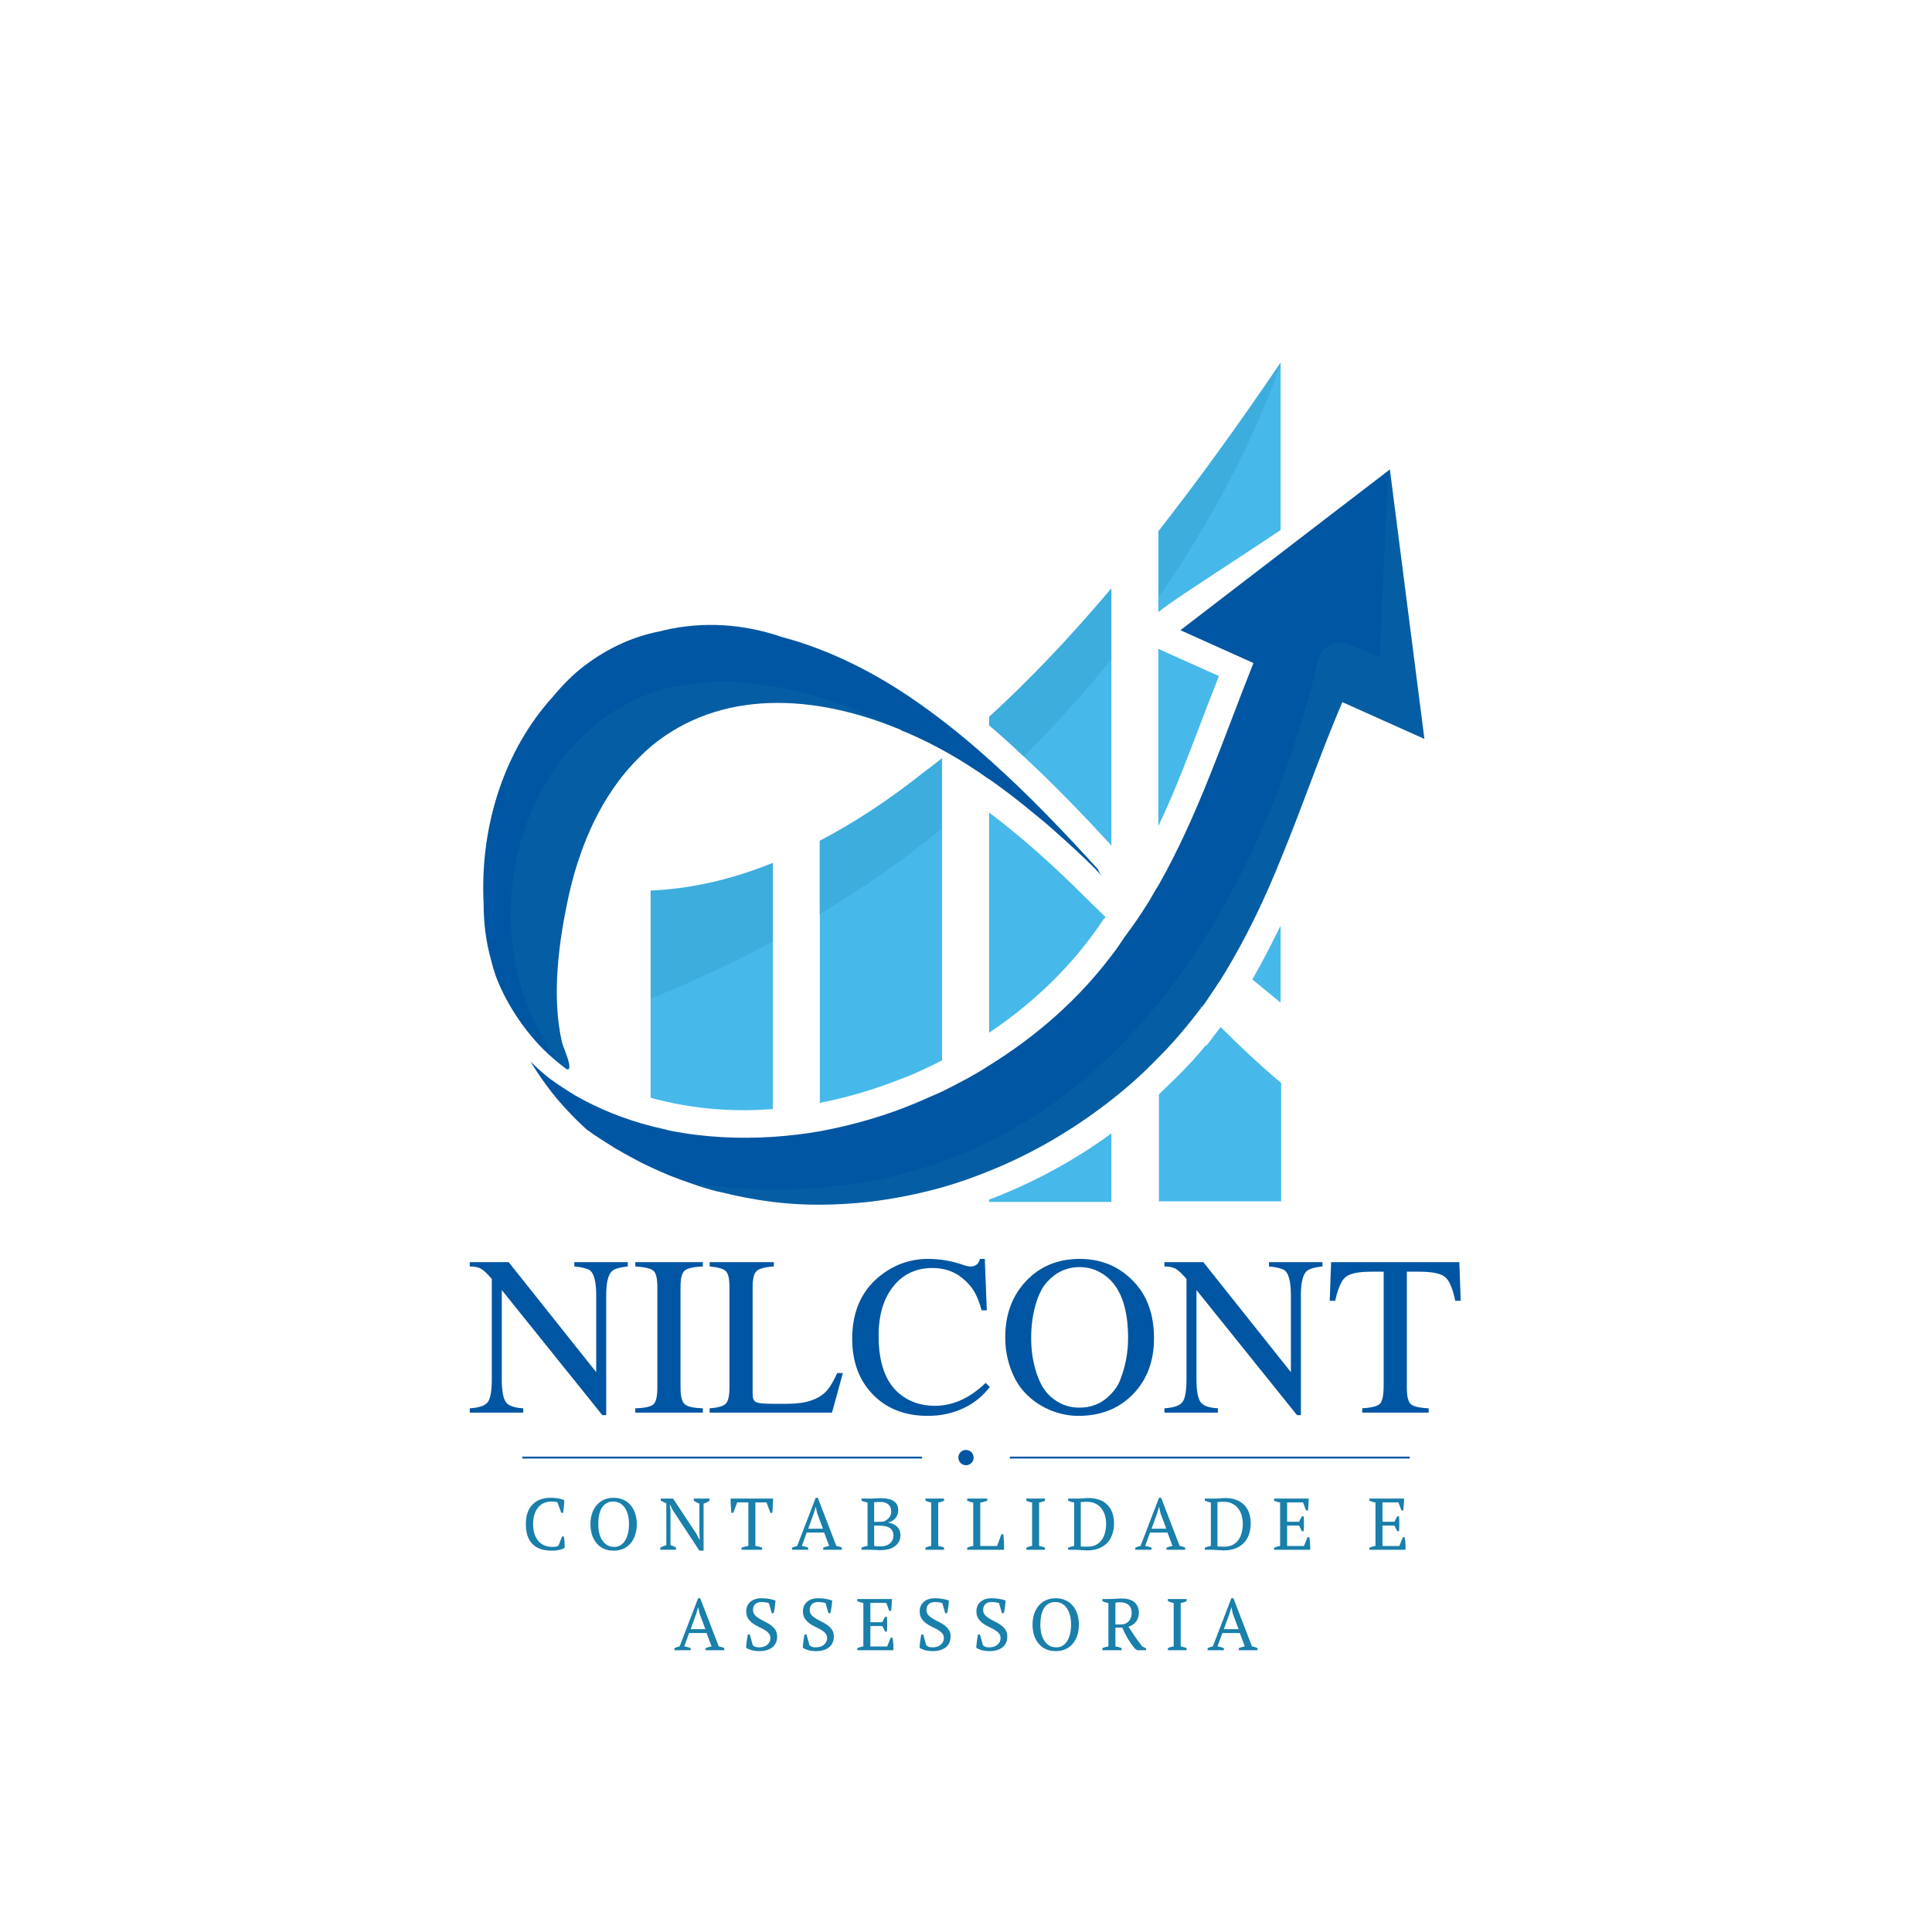 <svg version="1.0" preserveAspectRatio="xMidYMid meet" height="500" viewBox="0 0 375 375" zoomAndPan="magnify" width="500" xmlns:xlink="http://www.w3.org/1999/xlink" xmlns="http://www.w3.org/2000/svg"><defs><filter id="f8a91b8e84" height="100%" width="100%" y="0%" x="0%"><feColorMatrix color-interpolation-filters="sRGB" values="0 0 0 0 1 0 0 0 0 1 0 0 0 0 1 0 0 0 1 0"></feColorMatrix></filter><g></g><clipPath id="ee95d62770"><path clip-rule="nonzero" d="M 102 91 L 276.773 91 L 276.773 233.855 L 102 233.855 Z M 102 91"></path></clipPath><clipPath id="d6f373e4cc"><path clip-rule="nonzero" d="M 93.023 121 L 214 121 L 214 208 L 93.023 208 Z M 93.023 121"></path></clipPath><clipPath id="2ce3cb4e8a"><path clip-rule="nonzero" d="M 224 70.355 L 249 70.355 L 249 119 L 224 119 Z M 224 70.355"></path></clipPath><clipPath id="c34de8d351"><path clip-rule="nonzero" d="M 224 199 L 249 199 L 249 233.855 L 224 233.855 Z M 224 199"></path></clipPath><clipPath id="0694ae25f7"><path clip-rule="nonzero" d="M 191 219 L 216 219 L 216 233.855 L 191 233.855 Z M 191 219"></path></clipPath><clipPath id="be4127954a"><path clip-rule="nonzero" d="M 133 90 L 276.773 90 L 276.773 233.855 L 133 233.855 Z M 133 90"></path></clipPath><mask id="fa76d04a11"><g filter="url(#f8a91b8e84)"><rect fill-opacity="0.2" height="450" y="-37.5" fill="#000000" width="450" x="-37.5"></rect></g></mask><clipPath id="f95a19b4ca"><path clip-rule="nonzero" d="M 1 0.48 L 143.773 0.48 L 143.773 143.855 L 1 143.855 Z M 1 0.48"></path></clipPath><clipPath id="b744b41965"><rect height="144" y="0" width="144" x="0"></rect></clipPath><mask id="deb51f84fc"><g filter="url(#f8a91b8e84)"><rect fill-opacity="0.2" height="450" y="-37.5" fill="#000000" width="450" x="-37.5"></rect></g></mask><clipPath id="390ac7f5bc"><rect height="78" y="0" width="78" x="0"></rect></clipPath><mask id="a91878bf4b"><g filter="url(#f8a91b8e84)"><rect fill-opacity="0.2" height="450" y="-37.5" fill="#000000" width="450" x="-37.5"></rect></g></mask><clipPath id="acceaaf948"><path clip-rule="nonzero" d="M 1 0.281 L 25.238 0.281 L 25.238 26.922 L 1 26.922 Z M 1 0.281"></path></clipPath><clipPath id="bd370377cb"><rect height="27" y="0" width="26" x="0"></rect></clipPath><mask id="3a22edf8c9"><g filter="url(#f8a91b8e84)"><rect fill-opacity="0.2" height="450" y="-37.5" fill="#000000" width="450" x="-37.5"></rect></g></mask><clipPath id="28fd2e0b0f"><rect height="33" y="0" width="26" x="0"></rect></clipPath><mask id="f96171f7e2"><g filter="url(#f8a91b8e84)"><rect fill-opacity="0.2" height="450" y="-37.5" fill="#000000" width="450" x="-37.5"></rect></g></mask><clipPath id="49b6ce23a7"><path clip-rule="nonzero" d="M 0.762 1 L 25 1 L 25 34 L 0.762 34 Z M 0.762 1"></path></clipPath><clipPath id="064529737c"><rect height="35" y="0" width="25" x="0"></rect></clipPath><clipPath id="8e42b5f1a2"><path clip-rule="nonzero" d="M 224 70.355 L 250 70.355 L 250 116 L 224 116 Z M 224 70.355"></path></clipPath><mask id="2966a0d922"><g filter="url(#f8a91b8e84)"><rect fill-opacity="0.2" height="450" y="-37.5" fill="#000000" width="450" x="-37.5"></rect></g></mask><clipPath id="5a3ca16db7"><path clip-rule="nonzero" d="M 0.641 0.355 L 25 0.355 L 25 45.922 L 0.641 45.922 Z M 0.641 0.355"></path></clipPath><clipPath id="740d78cf9b"><rect height="46" y="0" width="26" x="0"></rect></clipPath><clipPath id="1bffe0ab89"><path clip-rule="nonzero" d="M 101.367 282 L 179 282 L 179 284 L 101.367 284 Z M 101.367 282"></path></clipPath><clipPath id="f5a41156d0"><path clip-rule="nonzero" d="M 196 282 L 273.867 282 L 273.867 284 L 196 284 Z M 196 282"></path></clipPath><clipPath id="c715dfa98d"><path clip-rule="nonzero" d="M 186 281.41 L 189 281.41 L 189 284.41 L 186 284.41 Z M 186 281.41"></path></clipPath></defs><g clip-path="url(#ee95d62770)"><path fill-rule="nonzero" fill-opacity="1" d="M 276.473 143.418 L 260.543 136.277 C 256.258 146.277 252.742 156.715 248.566 166.82 C 245.82 173.633 242.742 180.227 239.117 186.488 C 238.457 187.586 237.797 188.797 237.141 189.785 C 236.918 190.223 236.59 190.664 236.262 191.102 L 236.152 191.32 C 235.16 192.75 234.281 194.18 233.293 195.496 C 233.074 195.277 232.855 195.168 232.637 194.949 C 232.855 195.168 233.074 195.277 233.184 195.496 C 233.184 195.496 233.074 195.605 233.074 195.719 C 230.547 199.012 227.91 202.199 224.945 205.164 C 224.836 205.277 224.723 205.387 224.613 205.496 C 221.867 208.352 218.902 210.988 215.824 213.406 C 208.574 219.117 200.555 223.844 192.094 227.25 C 189.125 228.457 186.051 229.555 182.973 230.434 C 178.25 231.754 173.305 232.742 168.473 233.293 C 162.43 233.953 156.168 234.062 150.012 233.293 C 146.496 232.852 143.09 232.191 139.574 231.312 C 139.574 231.312 139.574 231.312 139.465 231.312 C 137.707 230.875 135.84 230.324 134.082 229.668 C 131.445 228.789 128.918 227.797 126.391 226.59 C 123.973 225.492 121.668 224.172 119.359 222.855 C 117.492 221.645 115.625 220.547 113.867 219.23 C 111.449 217.031 109.141 214.613 107.055 211.977 C 105.625 210.109 104.199 208.133 102.988 206.043 C 104.199 207.254 105.516 208.461 106.836 209.449 C 108.375 210.551 110.02 211.648 111.668 212.637 C 116.285 215.273 121.227 217.25 126.391 218.57 C 127.602 218.898 128.809 219.117 130.016 219.449 C 136.609 220.766 143.422 221.098 150.125 220.656 C 153.199 220.438 156.168 220.109 159.242 219.559 C 165.727 218.352 172.207 216.48 178.359 213.844 C 179.898 213.188 181.324 212.527 182.863 211.867 C 185.941 210.328 189.125 208.68 191.984 206.812 C 201.211 201.102 209.344 193.957 215.715 185.5 C 216.703 184.289 217.473 183.082 218.352 181.762 C 218.461 181.652 218.57 181.543 218.68 181.324 C 220 179.566 221.207 177.809 222.309 176.051 C 223.078 174.953 223.625 173.852 224.285 172.754 C 224.504 172.426 224.613 172.203 224.836 171.875 C 232.523 158.363 237.469 143.309 243.293 128.695 L 229.117 122.324 C 229.23 122.215 269.77 91.121 269.77 91.121 Z M 276.473 143.418" fill="#0056a2"></path></g><g clip-path="url(#d6f373e4cc)"><path fill-rule="nonzero" fill-opacity="1" d="M 213.957 170.008 C 213.52 169.68 213.078 169.238 212.75 168.801 C 210.113 166.16 207.363 163.637 204.617 161.219 L 204.508 161.109 C 203.41 160.121 202.203 159.129 200.992 158.141 C 200.773 158.031 200.664 157.812 200.441 157.703 C 197.695 155.395 194.949 153.309 191.984 151.219 C 191.875 151.219 191.875 151.109 191.766 151.109 C 186.82 147.594 181.438 144.52 176.051 142.211 C 175.723 142.102 175.285 141.883 174.953 141.77 C 174.953 141.77 174.844 141.77 174.844 141.66 C 158.035 134.629 139.797 133.75 126.391 144.848 C 124.742 146.277 123.207 147.812 121.777 149.461 C 115.953 156.273 112.438 164.844 110.461 173.523 C 108.484 182.422 106.945 193.52 109.141 202.527 C 109.141 202.637 109.691 203.957 110.133 205.277 C 110.57 206.594 110.789 207.914 109.91 207.473 L 109.473 207.145 C 108.043 206.043 106.617 204.836 105.297 203.516 C 101.23 199.344 97.938 194.18 96.066 189.016 C 96.066 189.016 96.066 189.016 96.066 188.906 C 95.738 188.027 95.52 187.148 95.297 186.27 C 94.309 182.754 93.871 179.125 93.871 175.391 C 93.102 159.898 98.156 145.398 107.164 135.398 C 108.812 133.422 110.461 131.664 112.438 130.016 C 117.164 126.168 122.438 123.645 128.039 122.543 L 128.148 122.543 C 128.371 122.434 128.59 122.434 128.918 122.324 C 136.609 120.566 144.191 121.117 151.441 123.531 C 151.551 123.531 151.66 123.645 151.77 123.645 C 160.891 126.059 169.898 130.566 178.031 136.277 C 183.086 139.793 187.809 143.641 192.422 147.812 C 199.676 154.297 206.484 161.438 213.188 168.801 C 213.188 169.238 213.629 169.68 213.957 170.008 Z M 213.957 170.008" fill="#0056a2"></path></g><path fill-rule="nonzero" fill-opacity="1" d="M 150.012 167.48 L 150.012 215.273 C 148.145 215.383 146.277 215.492 144.41 215.492 C 139.797 215.492 135.293 215.055 130.895 214.176 C 129.359 213.844 127.82 213.516 126.281 213.074 L 126.281 172.863 C 133.422 172.535 141.332 170.996 150.012 167.48 Z M 150.012 167.48" fill="#46b9ea"></path><path fill-rule="nonzero" fill-opacity="1" d="M 182.863 147.156 L 182.863 205.824 C 180.668 206.922 178.578 207.914 176.273 208.902 L 175.613 209.121 C 170.23 211.316 164.734 212.965 159.133 214.066 L 159.133 163.195 C 165.613 159.789 172.426 155.395 179.566 149.684 C 180.668 148.914 181.766 148.035 182.863 147.156 Z M 182.863 147.156" fill="#46b9ea"></path><path fill-rule="nonzero" fill-opacity="1" d="M 236.59 131.223 L 224.836 125.949 L 224.836 160.34 C 228.352 152.977 231.207 145.176 234.281 137.156 C 235.051 135.18 235.82 133.203 236.59 131.223 Z M 236.59 131.223" fill="#46b9ea"></path><g clip-path="url(#2ce3cb4e8a)"><path fill-rule="nonzero" fill-opacity="1" d="M 248.566 70.355 L 248.566 102.879 C 242.523 106.941 236.371 110.898 232.086 113.754 C 229.559 115.402 226.371 117.602 225.824 118.039 L 224.836 118.809 L 224.836 103.098 C 232.414 93.43 240.324 82.551 248.566 70.355 Z M 248.566 70.355" fill="#46b9ea"></path></g><path fill-rule="nonzero" fill-opacity="1" d="M 248.566 179.676 C 246.809 183.191 245.051 186.707 243.074 190.113 C 244.941 191.652 246.809 193.191 248.566 194.617 Z M 248.566 179.676" fill="#46b9ea"></path><g clip-path="url(#c34de8d351)"><path fill-rule="nonzero" fill-opacity="1" d="M 234.172 202.969 L 234.062 202.859 C 232.305 205.055 230.328 207.145 228.352 209.121 C 227.25 210.219 226.043 211.316 224.945 212.418 L 224.945 233.184 L 248.676 233.184 L 248.676 210.219 C 244.5 206.703 240.547 202.969 236.918 199.344 Z M 234.172 202.969" fill="#46b9ea"></path></g><path fill-rule="nonzero" fill-opacity="1" d="M 215.715 114.195 L 215.715 164.184 C 215.605 164.074 215.496 163.965 215.387 163.746 C 210.113 158.031 204.508 152.207 198.684 146.824 C 196.488 144.738 194.289 142.762 191.984 140.781 L 191.984 139.133 C 199.562 132.211 207.477 123.973 215.715 114.195 Z M 215.715 114.195" fill="#46b9ea"></path><path fill-rule="nonzero" fill-opacity="1" d="M 191.984 157.703 L 191.984 200.441 C 200.883 194.508 208.355 187.148 213.957 178.797 C 214.066 178.578 214.176 178.359 214.398 178.246 L 214.617 178.027 L 210.332 173.852 C 203.848 167.371 197.805 162.098 191.984 157.703 Z M 191.984 157.703" fill="#46b9ea"></path><g clip-path="url(#0694ae25f7)"><path fill-rule="nonzero" fill-opacity="1" d="M 191.984 233.293 L 215.715 233.293 L 215.715 219.996 C 208.355 225.383 200.332 229.668 191.984 232.852 Z M 191.984 233.293" fill="#46b9ea"></path></g><g clip-path="url(#be4127954a)"><g mask="url(#fa76d04a11)"><g transform="matrix(1, 0, 0, 1, 133, 90)"><g clip-path="url(#b744b41965)"><g clip-path="url(#f95a19b4ca)"><path fill-rule="nonzero" fill-opacity="1" d="M 143.473 53.418 L 127.543 46.277 C 123.258 56.277 119.742 66.715 115.566 76.82 C 112.82 83.633 109.742 90.227 106.117 96.488 C 105.457 97.586 104.797 98.797 104.141 99.785 C 103.918 100.223 103.59 100.664 103.262 101.102 L 103.152 101.32 C 102.16 102.75 101.281 104.18 100.293 105.496 C 100.074 105.277 99.855 105.168 99.637 104.949 C 99.855 105.168 100.074 105.277 100.184 105.496 C 100.184 105.496 100.074 105.605 100.074 105.719 C 97.547 109.012 94.91 112.199 91.945 115.164 C 91.836 115.277 91.723 115.387 91.613 115.496 C 88.867 118.352 85.902 120.988 82.824 123.406 C 75.574 129.117 67.555 133.844 59.094 137.25 C 56.125 138.457 53.051 139.555 49.973 140.434 C 45.25 141.754 40.305 142.742 35.473 143.293 C 29.43 143.953 23.168 144.062 17.012 143.293 C 13.496 142.852 10.09 142.191 6.574 141.312 C 6.574 141.312 6.574 141.312 6.465 141.312 C 4.707 140.875 2.84 140.324 1.082 139.668 C 91.395 152.41 117.762 60.449 122.816 38.148 C 123.367 35.621 126.004 34.191 128.531 35.07 L 134.793 37.379 L 136.332 3.648 L 136.77 0.902 Z M 143.473 53.418" fill="#197fab"></path></g></g></g></g></g><g mask="url(#deb51f84fc)"><g transform="matrix(1, 0, 0, 1, 98, 131)"><g clip-path="url(#390ac7f5bc)"><path fill-rule="nonzero" fill-opacity="1" d="M 76.734 10.66 C 59.926 3.629 41.688 2.75 28.281 13.848 C 26.633 15.277 25.094 16.812 23.668 18.461 C 17.844 25.273 14.328 33.844 12.352 42.523 C 10.375 51.422 8.836 62.52 11.031 71.527 C 11.031 71.637 11.582 72.957 12.02 74.277 C 12.461 75.594 12.68 76.914 11.801 76.473 L 11.363 76.145 C -4.129 57.574 -1.711 26.703 16.414 10.66 C 33.227 -4.391 57.289 1.102 76.734 10.66 Z M 76.734 10.66" fill="#197fab"></path></g></g></g><g mask="url(#a91878bf4b)"><g transform="matrix(1, 0, 0, 1, 125, 167)"><g clip-path="url(#bd370377cb)"><g clip-path="url(#acceaaf948)"><path fill-rule="nonzero" fill-opacity="1" d="M 1.281 5.863 C 8.422 5.645 16.332 3.996 25.012 0.48 L 25.012 15.754 C 17.652 19.707 9.742 23.441 1.281 26.848 Z M 1.281 5.863" fill="#197fab"></path></g></g></g></g><g mask="url(#3a22edf8c9)"><g transform="matrix(1, 0, 0, 1, 158, 146)"><g clip-path="url(#28fd2e0b0f)"><path fill-rule="nonzero" fill-opacity="1" d="M 21.566 3.684 C 22.668 2.805 23.766 2.035 24.754 1.156 L 24.754 14.887 C 17.613 20.711 9.703 26.316 1.023 31.48 L 1.023 17.195 C 7.613 13.789 14.426 9.395 21.566 3.684 Z M 21.566 3.684" fill="#197fab"></path></g></g></g><g mask="url(#f96171f7e2)"><g transform="matrix(1, 0, 0, 1, 191, 113)"><g clip-path="url(#064529737c)"><g clip-path="url(#49b6ce23a7)"><path fill-rule="nonzero" fill-opacity="1" d="M 24.715 1.195 L 24.715 15.039 C 19.66 21.191 14.059 27.562 7.684 33.824 C 5.488 31.738 3.289 29.762 0.984 27.781 L 0.984 26.133 C 8.562 19.211 16.477 10.973 24.715 1.195 Z M 24.715 1.195" fill="#197fab"></path></g></g></g></g><g clip-path="url(#8e42b5f1a2)"><g mask="url(#2966a0d922)"><g transform="matrix(1, 0, 0, 1, 224, 70)"><g clip-path="url(#740d78cf9b)"><g clip-path="url(#5a3ca16db7)"><path fill-rule="nonzero" fill-opacity="1" d="M 24.566 0.465 C 24.234 1.676 17.863 21.453 0.945 45.844 L 0.945 33.098 C 8.414 23.43 16.324 12.551 24.566 0.465 Z M 24.566 0.465" fill="#197fab"></path></g></g></g></g></g><g fill-opacity="1" fill="#0056a2"><g transform="translate(90.647, 274.194)"><g><path d="M 31.203 -28.375 C 29.797 -28.227 28.828 -27.969 28.297 -27.594 C 27.441 -27 27.016 -25.379 27.016 -22.734 L 27.016 0.484 L 26.266 0.484 L 6.75 -23.797 L 6.75 -6.484 C 6.75 -4.254 7.016 -2.773 7.547 -2.047 C 8.078 -1.328 9.195 -0.926 10.906 -0.844 L 10.906 0 L 0.531 0 L 0.531 -0.844 C 2.352 -0.957 3.52 -1.359 4.031 -2.047 C 4.551 -2.742 4.812 -4.223 4.812 -6.484 L 4.812 -25.953 C 3.926 -26.984 3.223 -27.645 2.703 -27.938 C 2.191 -28.227 1.469 -28.375 0.531 -28.375 L 0.531 -29.219 L 8.078 -29.219 L 25.078 -7.859 L 25.078 -22.734 C 25.078 -25.441 24.648 -27.086 23.797 -27.672 C 23.172 -28.023 22.18 -28.258 20.828 -28.375 L 20.828 -29.219 L 31.203 -29.219 Z M 31.203 -28.375"></path></g></g></g><g fill-opacity="1" fill="#0056a2"><g transform="translate(122.513, 274.194)"><g><path d="M 13.906 0 L 0.797 0 L 0.797 -0.844 C 2.648 -0.895 3.828 -1.156 4.328 -1.625 C 4.828 -2.102 5.078 -3.164 5.078 -4.812 L 5.078 -24.406 C 5.078 -26.031 4.832 -27.066 4.344 -27.516 C 3.863 -27.973 2.68 -28.258 0.797 -28.375 L 0.797 -29.219 L 13.906 -29.219 L 13.906 -28.375 C 12.051 -28.289 10.863 -28.016 10.344 -27.547 C 9.832 -27.078 9.578 -26.031 9.578 -24.406 L 9.578 -4.812 C 9.578 -3.195 9.844 -2.145 10.375 -1.656 C 10.906 -1.164 12.082 -0.895 13.906 -0.844 Z M 13.906 0"></path></g></g></g><g fill-opacity="1" fill="#0056a2"><g transform="translate(137.211, 274.194)"><g><path d="M 26.391 -7.688 L 24.281 0 L 0.531 0 L 0.531 -0.844 C 2.145 -0.957 3.188 -1.254 3.656 -1.734 C 4.133 -2.223 4.375 -3.25 4.375 -4.812 L 4.375 -24.406 C 4.375 -25.969 4.145 -26.984 3.688 -27.453 C 3.227 -27.922 2.176 -28.227 0.531 -28.375 L 0.531 -29.219 L 12.984 -29.219 L 12.984 -28.375 C 11.242 -28.258 10.125 -27.957 9.625 -27.469 C 9.125 -26.988 8.875 -25.969 8.875 -24.406 L 8.875 -3.531 C 8.875 -2.77 9.098 -2.273 9.547 -2.047 C 10.004 -1.828 11.047 -1.719 12.672 -1.719 L 15.625 -1.719 C 19.301 -1.719 21.891 -2.613 23.391 -4.406 C 23.953 -5.062 24.586 -6.156 25.297 -7.688 Z M 26.391 -7.688"></path></g></g></g><g fill-opacity="1" fill="#0056a2"><g transform="translate(164.178, 274.194)"><g><path d="M 27.938 -4.984 C 26.582 -3.191 24.859 -1.805 22.766 -0.828 C 20.68 0.141 18.391 0.625 15.891 0.625 C 11.504 0.625 7.961 -0.75 5.266 -3.5 C 2.578 -6.258 1.234 -9.875 1.234 -14.344 C 1.234 -19.488 2.957 -23.492 6.406 -26.359 C 9.227 -28.68 12.422 -29.844 15.984 -29.844 C 18.16 -29.844 20.32 -29.488 22.469 -28.781 C 23.176 -28.508 23.766 -28.375 24.234 -28.375 C 25.172 -28.375 25.773 -28.863 26.047 -29.844 L 26.969 -29.844 L 27.359 -19.859 L 26.359 -19.859 C 25.941 -21.305 25.523 -22.41 25.109 -23.172 C 24.703 -23.941 24.145 -24.676 23.438 -25.375 C 21.645 -27.176 19.453 -28.078 16.859 -28.078 C 13.648 -28.078 11.098 -26.883 9.203 -24.5 C 7.305 -22.113 6.359 -18.922 6.359 -14.922 C 6.359 -9.648 7.711 -5.895 10.422 -3.656 C 12.297 -2.102 14.586 -1.328 17.297 -1.328 C 20.773 -1.328 24.055 -2.812 27.141 -5.781 Z M 27.938 -4.984"></path></g></g></g><g fill-opacity="1" fill="#0056a2"><g transform="translate(193.617, 274.194)"><g><path d="M 30.375 -14.438 C 30.375 -9.988 29.008 -6.363 26.281 -3.562 C 23.562 -0.77 20.023 0.625 15.672 0.625 C 13.723 0.625 11.828 0.219 9.984 -0.594 C 8.148 -1.406 6.586 -2.504 5.297 -3.891 C 4.117 -5.148 3.191 -6.727 2.516 -8.625 C 1.836 -10.52 1.5 -12.516 1.5 -14.609 C 1.5 -19.055 2.852 -22.707 5.562 -25.562 C 8.27 -28.414 11.727 -29.844 15.938 -29.844 C 20.258 -29.844 23.832 -28.297 26.656 -25.203 C 29.133 -22.492 30.375 -18.906 30.375 -14.438 Z M 25.344 -14.484 C 25.344 -19.922 24.086 -23.773 21.578 -26.047 C 19.93 -27.516 18.051 -28.25 15.938 -28.25 C 13.469 -28.25 11.363 -27.289 9.625 -25.375 C 8.676 -24.344 7.922 -22.832 7.359 -20.844 C 6.805 -18.863 6.531 -16.754 6.531 -14.516 C 6.531 -12.078 6.867 -9.82 7.547 -7.75 C 8.223 -5.676 9.133 -4.141 10.281 -3.141 C 11.906 -1.691 13.758 -0.969 15.844 -0.969 C 18.195 -0.969 20.156 -1.75 21.719 -3.312 C 22.781 -4.344 23.5 -5.414 23.875 -6.531 C 24.852 -9.062 25.344 -11.711 25.344 -14.484 Z M 25.344 -14.484"></path></g></g></g><g fill-opacity="1" fill="#0056a2"><g transform="translate(225.484, 274.194)"><g><path d="M 31.203 -28.375 C 29.797 -28.227 28.828 -27.969 28.297 -27.594 C 27.441 -27 27.016 -25.379 27.016 -22.734 L 27.016 0.484 L 26.266 0.484 L 6.75 -23.797 L 6.75 -6.484 C 6.75 -4.254 7.016 -2.773 7.547 -2.047 C 8.078 -1.328 9.195 -0.926 10.906 -0.844 L 10.906 0 L 0.531 0 L 0.531 -0.844 C 2.352 -0.957 3.52 -1.359 4.031 -2.047 C 4.551 -2.742 4.812 -4.223 4.812 -6.484 L 4.812 -25.953 C 3.926 -26.984 3.223 -27.645 2.703 -27.938 C 2.191 -28.227 1.469 -28.375 0.531 -28.375 L 0.531 -29.219 L 8.078 -29.219 L 25.078 -7.859 L 25.078 -22.734 C 25.078 -25.441 24.648 -27.086 23.797 -27.672 C 23.172 -28.023 22.18 -28.258 20.828 -28.375 L 20.828 -29.219 L 31.203 -29.219 Z M 31.203 -28.375"></path></g></g></g><g fill-opacity="1" fill="#0056a2"><g transform="translate(257.35, 274.194)"><g><path d="M 26.172 -21.719 L 25.109 -21.719 C 24.609 -24.156 23.938 -25.703 23.094 -26.359 C 22.258 -27.023 20.594 -27.359 18.094 -27.359 L 15.719 -27.359 L 15.719 -4.812 C 15.719 -3.195 15.969 -2.148 16.469 -1.672 C 16.969 -1.203 18.129 -0.926 19.953 -0.844 L 19.953 0 L 7.062 0 L 7.062 -0.844 C 8.883 -0.957 10.031 -1.254 10.5 -1.734 C 10.977 -2.223 11.219 -3.41 11.219 -5.297 L 11.219 -27.359 L 8.828 -27.359 C 6.359 -27.359 4.703 -27.02 3.859 -26.344 C 3.023 -25.676 2.344 -24.133 1.812 -21.719 L 0.75 -21.719 L 1.016 -29.219 L 25.906 -29.219 Z M 26.172 -21.719"></path></g></g></g><g clip-path="url(#1bffe0ab89)"><path fill-rule="nonzero" fill-opacity="1" d="M 101.367 282.734 L 178.977 282.734 L 178.977 283.098 L 101.367 283.098 Z M 101.367 282.734" fill="#0056a2"></path></g><g clip-path="url(#f5a41156d0)"><path fill-rule="nonzero" fill-opacity="1" d="M 196.012 282.734 L 273.621 282.734 L 273.621 283.098 L 196.012 283.098 Z M 196.012 282.734" fill="#0056a2"></path></g><g clip-path="url(#c715dfa98d)"><path fill-rule="nonzero" fill-opacity="1" d="M 188.984 282.918 C 188.984 282.98 188.984 283.047 188.973 283.098 C 188.883 283.832 188.262 284.398 187.5 284.398 C 186.742 284.398 186.121 283.832 186.031 283.098 C 186.02 283.031 186.02 282.98 186.02 282.918 C 186.02 282.852 186.02 282.789 186.031 282.734 C 186.109 282 186.727 281.434 187.488 281.434 C 188.25 281.434 188.867 282 188.957 282.734 C 188.973 282.801 188.984 282.867 188.984 282.918 Z M 188.984 282.918" fill="#0056a2"></path></g><g fill-opacity="1" fill="#197fab"><g transform="translate(101.319, 300.812)"><g><path d="M 7.766 -2.578 L 8.125 -2.578 C 8.176 -2.316 8.219 -1.984 8.25 -1.578 C 8.289 -1.18 8.301 -0.789 8.281 -0.406 C 8.145 -0.289 7.977 -0.195 7.781 -0.125 C 7.582 -0.062 7.367 -0.008 7.141 0.031 C 6.922 0.082 6.691 0.117 6.453 0.141 C 6.223 0.16 6.004 0.172 5.797 0.172 C 5.004 0.172 4.297 0.07 3.672 -0.125 C 3.047 -0.332 2.52 -0.645 2.094 -1.062 C 1.664 -1.477 1.332 -2.008 1.094 -2.656 C 0.863 -3.301 0.75 -4.07 0.75 -4.969 C 0.75 -5.895 0.875 -6.68 1.125 -7.328 C 1.383 -7.973 1.734 -8.5 2.172 -8.906 C 2.609 -9.32 3.113 -9.625 3.688 -9.812 C 4.258 -10 4.863 -10.094 5.5 -10.094 C 6.125 -10.094 6.648 -10.051 7.078 -9.969 C 7.504 -9.895 7.879 -9.781 8.203 -9.625 C 8.203 -9.469 8.195 -9.285 8.188 -9.078 C 8.176 -8.879 8.16 -8.664 8.141 -8.438 C 8.117 -8.207 8.094 -7.984 8.062 -7.766 C 8.039 -7.555 8.016 -7.359 7.984 -7.172 L 7.625 -7.172 L 6.875 -9.219 C 6.77 -9.281 6.598 -9.316 6.359 -9.328 C 6.117 -9.348 5.879 -9.359 5.641 -9.359 C 5.172 -9.359 4.723 -9.27 4.297 -9.094 C 3.879 -8.926 3.508 -8.66 3.188 -8.297 C 2.875 -7.93 2.625 -7.473 2.438 -6.922 C 2.25 -6.367 2.156 -5.719 2.156 -4.969 C 2.156 -4.289 2.238 -3.68 2.406 -3.141 C 2.582 -2.598 2.828 -2.133 3.141 -1.75 C 3.461 -1.363 3.852 -1.066 4.312 -0.859 C 4.781 -0.66 5.312 -0.562 5.906 -0.562 C 6.219 -0.562 6.477 -0.582 6.688 -0.625 C 6.895 -0.676 7.031 -0.742 7.094 -0.828 Z M 7.766 -2.578"></path></g></g></g><g fill-opacity="1" fill="#197fab"><g transform="translate(113.856, 300.812)"><g><path d="M 0.75 -4.969 C 0.75 -5.707 0.848 -6.391 1.047 -7.016 C 1.254 -7.641 1.551 -8.18 1.938 -8.641 C 2.32 -9.098 2.789 -9.453 3.344 -9.703 C 3.906 -9.961 4.539 -10.094 5.25 -10.094 C 5.957 -10.094 6.586 -9.961 7.141 -9.703 C 7.703 -9.453 8.176 -9.098 8.562 -8.641 C 8.945 -8.18 9.238 -7.641 9.438 -7.016 C 9.645 -6.391 9.75 -5.707 9.75 -4.969 C 9.75 -4.227 9.645 -3.539 9.438 -2.906 C 9.238 -2.281 8.945 -1.738 8.562 -1.281 C 8.176 -0.82 7.703 -0.461 7.141 -0.203 C 6.586 0.047 5.957 0.172 5.25 0.172 C 4.539 0.172 3.906 0.047 3.344 -0.203 C 2.789 -0.461 2.32 -0.82 1.938 -1.281 C 1.551 -1.738 1.254 -2.281 1.047 -2.906 C 0.848 -3.539 0.75 -4.227 0.75 -4.969 Z M 2.266 -4.969 C 2.266 -4.363 2.328 -3.789 2.453 -3.25 C 2.586 -2.719 2.781 -2.254 3.031 -1.859 C 3.289 -1.461 3.613 -1.145 4 -0.906 C 4.383 -0.676 4.844 -0.562 5.375 -0.562 C 5.852 -0.562 6.27 -0.676 6.625 -0.906 C 6.988 -1.145 7.285 -1.461 7.516 -1.859 C 7.754 -2.254 7.93 -2.719 8.047 -3.25 C 8.172 -3.789 8.234 -4.363 8.234 -4.969 C 8.234 -5.57 8.172 -6.141 8.047 -6.672 C 7.922 -7.211 7.727 -7.68 7.469 -8.078 C 7.219 -8.473 6.898 -8.785 6.516 -9.016 C 6.129 -9.242 5.672 -9.359 5.141 -9.359 C 4.617 -9.359 4.176 -9.242 3.812 -9.016 C 3.445 -8.785 3.148 -8.473 2.922 -8.078 C 2.691 -7.68 2.523 -7.211 2.422 -6.672 C 2.316 -6.141 2.266 -5.57 2.266 -4.969 Z M 2.266 -4.969"></path></g></g></g><g fill-opacity="1" fill="#197fab"><g transform="translate(127.754, 300.812)"><g><path d="M 6.906 -9.938 L 9.969 -9.938 L 9.969 -9.516 C 9.57 -9.254 9.188 -9.066 8.812 -8.953 L 8.812 0.172 L 8 0.172 L 2.859 -7.641 L 2.297 -8.75 L 2.25 -8.75 L 2.391 -7.641 L 2.391 -0.906 C 2.773 -0.801 3.133 -0.633 3.469 -0.406 L 3.469 0 L 0.406 0 L 0.406 -0.406 C 0.582 -0.508 0.766 -0.602 0.953 -0.688 C 1.148 -0.77 1.359 -0.844 1.578 -0.906 L 1.578 -9.031 C 1.391 -9.113 1.203 -9.195 1.016 -9.281 C 0.828 -9.363 0.656 -9.445 0.5 -9.531 L 0.5 -9.938 L 2.891 -9.938 L 7.359 -3.188 L 8.016 -1.969 L 8.078 -1.969 L 8 -3.188 L 8 -8.953 C 7.801 -9.035 7.609 -9.125 7.422 -9.219 C 7.242 -9.312 7.07 -9.41 6.906 -9.516 Z M 6.906 -9.938"></path></g></g></g><g fill-opacity="1" fill="#197fab"><g transform="translate(141.538, 300.812)"><g><path d="M 6.391 0 L 2.391 0 L 2.391 -0.406 C 2.598 -0.488 2.805 -0.555 3.016 -0.609 C 3.234 -0.66 3.469 -0.707 3.719 -0.75 L 3.719 -9.188 L 1.547 -9.188 L 0.797 -7.172 L 0.438 -7.172 C 0.406 -7.359 0.379 -7.57 0.359 -7.812 C 0.348 -8.051 0.332 -8.297 0.312 -8.547 C 0.301 -8.797 0.289 -9.039 0.281 -9.281 C 0.27 -9.52 0.266 -9.738 0.266 -9.938 L 8.516 -9.938 C 8.516 -9.738 8.508 -9.52 8.5 -9.281 C 8.488 -9.051 8.473 -8.812 8.453 -8.562 C 8.441 -8.312 8.43 -8.066 8.422 -7.828 C 8.41 -7.586 8.391 -7.367 8.359 -7.172 L 7.984 -7.172 L 7.25 -9.188 L 5.078 -9.188 L 5.078 -0.75 C 5.328 -0.707 5.555 -0.66 5.766 -0.609 C 5.984 -0.566 6.191 -0.5 6.391 -0.406 Z M 6.391 0"></path></g></g></g><g fill-opacity="1" fill="#197fab"><g transform="translate(153.72, 300.812)"><g><path d="M 3.156 0 L 0 0 L 0 -0.406 C 0.344 -0.562 0.68 -0.676 1.016 -0.75 L 4.609 -10.094 L 5.016 -10.094 L 8.609 -0.75 C 8.797 -0.707 8.984 -0.66 9.172 -0.609 C 9.359 -0.566 9.531 -0.5 9.688 -0.406 L 9.688 0 L 6.062 0 L 6.062 -0.406 C 6.25 -0.488 6.441 -0.555 6.641 -0.609 C 6.836 -0.66 7.031 -0.707 7.219 -0.75 L 6.25 -3.344 L 2.859 -3.344 L 1.922 -0.75 C 2.328 -0.695 2.738 -0.582 3.156 -0.406 Z M 3.156 -4.094 L 6.016 -4.094 L 4.891 -7.094 L 4.625 -8.312 L 4.594 -8.312 L 4.234 -7.062 Z M 3.156 -4.094"></path></g></g></g><g fill-opacity="1" fill="#197fab"><g transform="translate(166.809, 300.812)"><g><path d="M 0.406 0 L 0.406 -0.406 C 0.789 -0.594 1.18 -0.707 1.578 -0.75 L 1.578 -9.172 C 1.391 -9.203 1.191 -9.25 0.984 -9.312 C 0.785 -9.375 0.594 -9.441 0.406 -9.516 L 0.406 -9.938 L 1.922 -9.938 C 2.098 -9.938 2.27 -9.938 2.438 -9.938 C 2.602 -9.945 2.773 -9.957 2.953 -9.969 C 3.129 -9.977 3.32 -9.988 3.531 -10 C 3.738 -10.008 3.973 -10.016 4.234 -10.016 C 4.617 -10.016 5.004 -9.984 5.391 -9.922 C 5.785 -9.859 6.141 -9.742 6.453 -9.578 C 6.773 -9.41 7.035 -9.172 7.234 -8.859 C 7.43 -8.555 7.531 -8.156 7.531 -7.656 C 7.531 -7.414 7.492 -7.172 7.422 -6.922 C 7.348 -6.672 7.234 -6.441 7.078 -6.234 C 6.922 -6.023 6.723 -5.836 6.484 -5.672 C 6.242 -5.516 5.961 -5.398 5.641 -5.328 L 5.641 -5.266 C 5.93 -5.211 6.211 -5.129 6.484 -5.016 C 6.766 -4.91 7.016 -4.758 7.234 -4.562 C 7.453 -4.363 7.629 -4.125 7.766 -3.844 C 7.898 -3.562 7.969 -3.223 7.969 -2.828 C 7.969 -2.316 7.852 -1.875 7.625 -1.5 C 7.406 -1.133 7.113 -0.832 6.75 -0.594 C 6.383 -0.352 5.969 -0.18 5.5 -0.078 C 5.039 0.023 4.57 0.078 4.094 0.078 C 3.77 0.078 3.398 0.062 2.984 0.031 C 2.566 0.008 2.164 0 1.781 0 Z M 4.203 -0.656 C 4.535 -0.656 4.852 -0.707 5.156 -0.812 C 5.457 -0.914 5.711 -1.055 5.922 -1.234 C 6.141 -1.422 6.305 -1.645 6.422 -1.906 C 6.547 -2.164 6.609 -2.445 6.609 -2.75 C 6.609 -3.125 6.535 -3.438 6.391 -3.688 C 6.242 -3.945 6.047 -4.148 5.797 -4.297 C 5.547 -4.441 5.254 -4.539 4.922 -4.594 C 4.598 -4.656 4.266 -4.688 3.922 -4.688 L 2.859 -4.688 L 2.859 -0.766 C 2.984 -0.723 3.141 -0.691 3.328 -0.672 C 3.516 -0.66 3.805 -0.656 4.203 -0.656 Z M 3.562 -5.422 C 3.719 -5.422 3.906 -5.426 4.125 -5.438 C 4.352 -5.457 4.539 -5.473 4.688 -5.484 C 5.113 -5.641 5.469 -5.883 5.75 -6.219 C 6.031 -6.551 6.172 -6.945 6.172 -7.406 C 6.172 -8.031 5.984 -8.5 5.609 -8.812 C 5.234 -9.125 4.734 -9.281 4.109 -9.281 C 3.816 -9.281 3.566 -9.273 3.359 -9.266 C 3.148 -9.254 2.984 -9.238 2.859 -9.219 L 2.859 -5.422 Z M 3.562 -5.422"></path></g></g></g><g fill-opacity="1" fill="#197fab"><g transform="translate(178.935, 300.812)"><g><path d="M 4.312 0 L 0.688 0 L 0.688 -0.406 C 1.051 -0.582 1.426 -0.695 1.812 -0.75 L 1.812 -9.172 C 1.625 -9.203 1.438 -9.25 1.25 -9.312 C 1.062 -9.375 0.875 -9.441 0.688 -9.516 L 0.688 -9.938 L 4.312 -9.938 L 4.312 -9.516 C 4.145 -9.441 3.961 -9.375 3.766 -9.312 C 3.566 -9.25 3.367 -9.203 3.172 -9.172 L 3.172 -0.75 C 3.367 -0.707 3.566 -0.66 3.766 -0.609 C 3.973 -0.555 4.156 -0.488 4.312 -0.406 Z M 4.312 0"></path></g></g></g><g fill-opacity="1" fill="#197fab"><g transform="translate(187.331, 300.812)"><g><path d="M 0.406 -9.938 L 4.297 -9.938 L 4.297 -9.516 C 4.066 -9.43 3.836 -9.359 3.609 -9.297 C 3.391 -9.234 3.164 -9.191 2.938 -9.172 L 2.938 -0.734 L 6.203 -0.734 L 7.031 -3.016 L 7.406 -3.016 C 7.438 -2.816 7.461 -2.586 7.484 -2.328 C 7.504 -2.066 7.52 -1.797 7.531 -1.516 C 7.551 -1.242 7.562 -0.973 7.562 -0.703 C 7.562 -0.441 7.555 -0.207 7.547 0 L 0.406 0 L 0.406 -0.406 C 0.633 -0.508 0.844 -0.582 1.031 -0.625 C 1.219 -0.676 1.398 -0.719 1.578 -0.75 L 1.578 -9.172 C 1.359 -9.203 1.148 -9.25 0.953 -9.312 C 0.754 -9.375 0.57 -9.441 0.406 -9.516 Z M 0.406 -9.938"></path></g></g></g><g fill-opacity="1" fill="#197fab"><g transform="translate(198.52, 300.812)"><g><path d="M 4.312 0 L 0.688 0 L 0.688 -0.406 C 1.051 -0.582 1.426 -0.695 1.812 -0.75 L 1.812 -9.172 C 1.625 -9.203 1.438 -9.25 1.25 -9.312 C 1.062 -9.375 0.875 -9.441 0.688 -9.516 L 0.688 -9.938 L 4.312 -9.938 L 4.312 -9.516 C 4.145 -9.441 3.961 -9.375 3.766 -9.312 C 3.566 -9.25 3.367 -9.203 3.172 -9.172 L 3.172 -0.75 C 3.367 -0.707 3.566 -0.66 3.766 -0.609 C 3.973 -0.555 4.156 -0.488 4.312 -0.406 Z M 4.312 0"></path></g></g></g><g fill-opacity="1" fill="#197fab"><g transform="translate(206.916, 300.812)"><g><path d="M 0.406 0 L 0.406 -0.406 C 0.738 -0.562 1.129 -0.676 1.578 -0.75 L 1.578 -9.172 C 1.359 -9.211 1.148 -9.266 0.953 -9.328 C 0.754 -9.391 0.57 -9.453 0.406 -9.516 L 0.406 -9.938 L 1.859 -9.938 C 2.016 -9.938 2.203 -9.938 2.422 -9.938 C 2.641 -9.945 2.863 -9.957 3.094 -9.969 C 3.332 -9.988 3.555 -10.004 3.766 -10.016 C 3.984 -10.035 4.16 -10.047 4.297 -10.047 C 5.898 -10.047 7.133 -9.613 8 -8.75 C 8.875 -7.895 9.312 -6.676 9.312 -5.094 C 9.312 -4.344 9.203 -3.648 8.984 -3.016 C 8.773 -2.379 8.453 -1.828 8.016 -1.359 C 7.578 -0.898 7.023 -0.535 6.359 -0.266 C 5.691 -0.004 4.906 0.125 4 0.125 C 3.852 0.125 3.691 0.113 3.516 0.094 C 3.336 0.082 3.148 0.07 2.953 0.062 C 2.754 0.051 2.551 0.035 2.344 0.016 C 2.145 0.004 1.957 0 1.781 0 Z M 4.094 -9.312 C 3.852 -9.312 3.617 -9.305 3.391 -9.297 C 3.16 -9.297 2.984 -9.281 2.859 -9.25 L 2.859 -0.656 C 2.898 -0.645 2.984 -0.633 3.109 -0.625 C 3.234 -0.625 3.363 -0.617 3.5 -0.609 C 3.645 -0.609 3.781 -0.609 3.906 -0.609 C 4.031 -0.609 4.125 -0.609 4.188 -0.609 C 4.844 -0.609 5.395 -0.727 5.844 -0.969 C 6.301 -1.219 6.672 -1.547 6.953 -1.953 C 7.242 -2.367 7.453 -2.848 7.578 -3.391 C 7.711 -3.93 7.781 -4.5 7.781 -5.094 C 7.781 -5.551 7.719 -6.031 7.594 -6.531 C 7.469 -7.031 7.258 -7.484 6.969 -7.891 C 6.688 -8.305 6.305 -8.645 5.828 -8.906 C 5.359 -9.176 4.781 -9.312 4.094 -9.312 Z M 4.094 -9.312"></path></g></g></g><g fill-opacity="1" fill="#197fab"><g transform="translate(220.36, 300.812)"><g><path d="M 3.156 0 L 0 0 L 0 -0.406 C 0.344 -0.562 0.68 -0.676 1.016 -0.75 L 4.609 -10.094 L 5.016 -10.094 L 8.609 -0.75 C 8.797 -0.707 8.984 -0.66 9.172 -0.609 C 9.359 -0.566 9.531 -0.5 9.688 -0.406 L 9.688 0 L 6.062 0 L 6.062 -0.406 C 6.25 -0.488 6.441 -0.555 6.641 -0.609 C 6.836 -0.66 7.031 -0.707 7.219 -0.75 L 6.25 -3.344 L 2.859 -3.344 L 1.922 -0.75 C 2.328 -0.695 2.738 -0.582 3.156 -0.406 Z M 3.156 -4.094 L 6.016 -4.094 L 4.891 -7.094 L 4.625 -8.312 L 4.594 -8.312 L 4.234 -7.062 Z M 3.156 -4.094"></path></g></g></g><g fill-opacity="1" fill="#197fab"><g transform="translate(233.449, 300.812)"><g><path d="M 0.406 0 L 0.406 -0.406 C 0.738 -0.562 1.129 -0.676 1.578 -0.75 L 1.578 -9.172 C 1.359 -9.211 1.148 -9.266 0.953 -9.328 C 0.754 -9.391 0.57 -9.453 0.406 -9.516 L 0.406 -9.938 L 1.859 -9.938 C 2.016 -9.938 2.203 -9.938 2.422 -9.938 C 2.641 -9.945 2.863 -9.957 3.094 -9.969 C 3.332 -9.988 3.555 -10.004 3.766 -10.016 C 3.984 -10.035 4.16 -10.047 4.297 -10.047 C 5.898 -10.047 7.133 -9.613 8 -8.75 C 8.875 -7.895 9.312 -6.676 9.312 -5.094 C 9.312 -4.344 9.203 -3.648 8.984 -3.016 C 8.773 -2.379 8.453 -1.828 8.016 -1.359 C 7.578 -0.898 7.023 -0.535 6.359 -0.266 C 5.691 -0.004 4.906 0.125 4 0.125 C 3.852 0.125 3.691 0.113 3.516 0.094 C 3.336 0.082 3.148 0.07 2.953 0.062 C 2.754 0.051 2.551 0.035 2.344 0.016 C 2.145 0.004 1.957 0 1.781 0 Z M 4.094 -9.312 C 3.852 -9.312 3.617 -9.305 3.391 -9.297 C 3.16 -9.297 2.984 -9.281 2.859 -9.25 L 2.859 -0.656 C 2.898 -0.645 2.984 -0.633 3.109 -0.625 C 3.234 -0.625 3.363 -0.617 3.5 -0.609 C 3.645 -0.609 3.781 -0.609 3.906 -0.609 C 4.031 -0.609 4.125 -0.609 4.188 -0.609 C 4.844 -0.609 5.395 -0.727 5.844 -0.969 C 6.301 -1.219 6.672 -1.547 6.953 -1.953 C 7.242 -2.367 7.453 -2.848 7.578 -3.391 C 7.711 -3.93 7.781 -4.5 7.781 -5.094 C 7.781 -5.551 7.719 -6.031 7.594 -6.531 C 7.469 -7.031 7.258 -7.484 6.969 -7.891 C 6.688 -8.305 6.305 -8.645 5.828 -8.906 C 5.359 -9.176 4.781 -9.312 4.094 -9.312 Z M 4.094 -9.312"></path></g></g></g><g fill-opacity="1" fill="#197fab"><g transform="translate(246.893, 300.812)"><g><path d="M 7.141 -9.938 C 7.129 -9.551 7.109 -9.164 7.078 -8.781 C 7.055 -8.406 7.023 -8.023 6.984 -7.641 L 6.609 -7.641 L 6.031 -9.188 L 2.938 -9.188 L 2.938 -5.438 L 5.25 -5.438 L 5.797 -6.484 L 6.156 -6.484 C 6.219 -5.547 6.219 -4.594 6.156 -3.625 L 5.797 -3.625 L 5.25 -4.703 L 2.938 -4.703 L 2.938 -0.734 L 6.203 -0.734 L 6.891 -2.438 L 7.25 -2.438 C 7.312 -2.039 7.359 -1.641 7.391 -1.234 C 7.422 -0.828 7.426 -0.414 7.406 0 L 0.406 0 L 0.406 -0.406 C 0.738 -0.562 1.129 -0.676 1.578 -0.75 L 1.578 -9.172 C 1.391 -9.203 1.191 -9.25 0.984 -9.312 C 0.785 -9.375 0.594 -9.441 0.406 -9.516 L 0.406 -9.938 Z M 7.141 -9.938"></path></g></g></g><g fill-opacity="1" fill="#197fab"><g transform="translate(258.551, 300.812)"><g></g></g></g><g fill-opacity="1" fill="#197fab"><g transform="translate(265.401, 300.812)"><g><path d="M 7.141 -9.938 C 7.129 -9.551 7.109 -9.164 7.078 -8.781 C 7.055 -8.406 7.023 -8.023 6.984 -7.641 L 6.609 -7.641 L 6.031 -9.188 L 2.938 -9.188 L 2.938 -5.438 L 5.25 -5.438 L 5.797 -6.484 L 6.156 -6.484 C 6.219 -5.547 6.219 -4.594 6.156 -3.625 L 5.797 -3.625 L 5.25 -4.703 L 2.938 -4.703 L 2.938 -0.734 L 6.203 -0.734 L 6.891 -2.438 L 7.25 -2.438 C 7.312 -2.039 7.359 -1.641 7.391 -1.234 C 7.422 -0.828 7.426 -0.414 7.406 0 L 0.406 0 L 0.406 -0.406 C 0.738 -0.562 1.129 -0.676 1.578 -0.75 L 1.578 -9.172 C 1.391 -9.203 1.191 -9.25 0.984 -9.312 C 0.785 -9.375 0.594 -9.441 0.406 -9.516 L 0.406 -9.938 Z M 7.141 -9.938"></path></g></g></g><g fill-opacity="1" fill="#197fab"><g transform="translate(130.898, 320.312)"><g><path d="M 3.156 0 L 0 0 L 0 -0.406 C 0.344 -0.562 0.68 -0.676 1.016 -0.75 L 4.609 -10.094 L 5.016 -10.094 L 8.609 -0.75 C 8.797 -0.707 8.984 -0.66 9.172 -0.609 C 9.359 -0.566 9.531 -0.5 9.688 -0.406 L 9.688 0 L 6.062 0 L 6.062 -0.406 C 6.25 -0.488 6.441 -0.555 6.641 -0.609 C 6.836 -0.66 7.031 -0.707 7.219 -0.75 L 6.25 -3.344 L 2.859 -3.344 L 1.922 -0.75 C 2.328 -0.695 2.738 -0.582 3.156 -0.406 Z M 3.156 -4.094 L 6.016 -4.094 L 4.891 -7.094 L 4.625 -8.312 L 4.594 -8.312 L 4.234 -7.062 Z M 3.156 -4.094"></path></g></g></g><g fill-opacity="1" fill="#197fab"><g transform="translate(143.987, 320.312)"><g><path d="M 2.125 -0.984 C 2.238 -0.867 2.383 -0.77 2.562 -0.688 C 2.75 -0.602 3.02 -0.562 3.375 -0.562 C 3.676 -0.562 3.957 -0.602 4.219 -0.688 C 4.488 -0.77 4.719 -0.891 4.906 -1.047 C 5.102 -1.203 5.258 -1.391 5.375 -1.609 C 5.488 -1.828 5.547 -2.082 5.547 -2.375 C 5.547 -2.75 5.43 -3.062 5.203 -3.312 C 4.973 -3.57 4.68 -3.801 4.328 -4 C 3.984 -4.195 3.609 -4.391 3.203 -4.578 C 2.797 -4.766 2.422 -4.988 2.078 -5.25 C 1.734 -5.508 1.441 -5.82 1.203 -6.188 C 0.973 -6.551 0.859 -7.008 0.859 -7.562 C 0.859 -7.957 0.93 -8.312 1.078 -8.625 C 1.223 -8.938 1.426 -9.203 1.688 -9.422 C 1.945 -9.641 2.254 -9.805 2.609 -9.922 C 2.973 -10.035 3.375 -10.094 3.812 -10.094 C 4.395 -10.094 4.922 -10.047 5.391 -9.953 C 5.867 -9.867 6.25 -9.766 6.531 -9.641 C 6.531 -9.473 6.516 -9.281 6.484 -9.062 C 6.461 -8.852 6.438 -8.633 6.406 -8.406 C 6.375 -8.188 6.336 -7.969 6.297 -7.75 C 6.266 -7.539 6.227 -7.352 6.188 -7.188 L 5.812 -7.188 L 5.25 -9.141 C 5.082 -9.211 4.867 -9.266 4.609 -9.297 C 4.348 -9.336 4.07 -9.359 3.781 -9.359 C 3.289 -9.359 2.898 -9.223 2.609 -8.953 C 2.316 -8.691 2.172 -8.316 2.172 -7.828 C 2.172 -7.441 2.285 -7.113 2.516 -6.844 C 2.742 -6.582 3.035 -6.348 3.391 -6.141 C 3.742 -5.93 4.117 -5.727 4.516 -5.531 C 4.922 -5.344 5.297 -5.117 5.641 -4.859 C 5.992 -4.609 6.285 -4.305 6.516 -3.953 C 6.742 -3.609 6.859 -3.176 6.859 -2.656 C 6.859 -2.227 6.781 -1.836 6.625 -1.484 C 6.477 -1.141 6.254 -0.844 5.953 -0.594 C 5.66 -0.352 5.301 -0.164 4.875 -0.031 C 4.445 0.102 3.969 0.172 3.438 0.172 C 2.844 0.172 2.305 0.102 1.828 -0.031 C 1.359 -0.176 1.023 -0.332 0.828 -0.5 C 0.836 -0.656 0.852 -0.848 0.875 -1.078 C 0.895 -1.305 0.922 -1.539 0.953 -1.781 C 0.984 -2.02 1.02 -2.254 1.062 -2.484 C 1.102 -2.711 1.141 -2.906 1.172 -3.062 L 1.547 -3.062 Z M 2.125 -0.984"></path></g></g></g><g fill-opacity="1" fill="#197fab"><g transform="translate(154.992, 320.312)"><g><path d="M 2.125 -0.984 C 2.238 -0.867 2.383 -0.77 2.562 -0.688 C 2.75 -0.602 3.02 -0.562 3.375 -0.562 C 3.676 -0.562 3.957 -0.602 4.219 -0.688 C 4.488 -0.77 4.719 -0.891 4.906 -1.047 C 5.102 -1.203 5.258 -1.391 5.375 -1.609 C 5.488 -1.828 5.547 -2.082 5.547 -2.375 C 5.547 -2.75 5.43 -3.062 5.203 -3.312 C 4.973 -3.57 4.68 -3.801 4.328 -4 C 3.984 -4.195 3.609 -4.391 3.203 -4.578 C 2.797 -4.766 2.422 -4.988 2.078 -5.25 C 1.734 -5.508 1.441 -5.82 1.203 -6.188 C 0.973 -6.551 0.859 -7.008 0.859 -7.562 C 0.859 -7.957 0.93 -8.312 1.078 -8.625 C 1.223 -8.938 1.426 -9.203 1.688 -9.422 C 1.945 -9.641 2.254 -9.805 2.609 -9.922 C 2.973 -10.035 3.375 -10.094 3.812 -10.094 C 4.395 -10.094 4.922 -10.047 5.391 -9.953 C 5.867 -9.867 6.25 -9.766 6.531 -9.641 C 6.531 -9.473 6.516 -9.281 6.484 -9.062 C 6.461 -8.852 6.438 -8.633 6.406 -8.406 C 6.375 -8.188 6.336 -7.969 6.297 -7.75 C 6.266 -7.539 6.227 -7.352 6.188 -7.188 L 5.812 -7.188 L 5.25 -9.141 C 5.082 -9.211 4.867 -9.266 4.609 -9.297 C 4.348 -9.336 4.07 -9.359 3.781 -9.359 C 3.289 -9.359 2.898 -9.223 2.609 -8.953 C 2.316 -8.691 2.172 -8.316 2.172 -7.828 C 2.172 -7.441 2.285 -7.113 2.516 -6.844 C 2.742 -6.582 3.035 -6.348 3.391 -6.141 C 3.742 -5.93 4.117 -5.727 4.516 -5.531 C 4.922 -5.344 5.297 -5.117 5.641 -4.859 C 5.992 -4.609 6.285 -4.305 6.516 -3.953 C 6.742 -3.609 6.859 -3.176 6.859 -2.656 C 6.859 -2.227 6.781 -1.836 6.625 -1.484 C 6.477 -1.141 6.254 -0.844 5.953 -0.594 C 5.66 -0.352 5.301 -0.164 4.875 -0.031 C 4.445 0.102 3.969 0.172 3.438 0.172 C 2.844 0.172 2.305 0.102 1.828 -0.031 C 1.359 -0.176 1.023 -0.332 0.828 -0.5 C 0.836 -0.656 0.852 -0.848 0.875 -1.078 C 0.895 -1.305 0.922 -1.539 0.953 -1.781 C 0.984 -2.02 1.02 -2.254 1.062 -2.484 C 1.102 -2.711 1.141 -2.906 1.172 -3.062 L 1.547 -3.062 Z M 2.125 -0.984"></path></g></g></g><g fill-opacity="1" fill="#197fab"><g transform="translate(165.997, 320.312)"><g><path d="M 7.141 -9.938 C 7.129 -9.551 7.109 -9.164 7.078 -8.781 C 7.055 -8.406 7.023 -8.023 6.984 -7.641 L 6.609 -7.641 L 6.031 -9.188 L 2.938 -9.188 L 2.938 -5.438 L 5.25 -5.438 L 5.797 -6.484 L 6.156 -6.484 C 6.219 -5.547 6.219 -4.594 6.156 -3.625 L 5.797 -3.625 L 5.25 -4.703 L 2.938 -4.703 L 2.938 -0.734 L 6.203 -0.734 L 6.891 -2.438 L 7.25 -2.438 C 7.312 -2.039 7.359 -1.641 7.391 -1.234 C 7.422 -0.828 7.426 -0.414 7.406 0 L 0.406 0 L 0.406 -0.406 C 0.738 -0.562 1.129 -0.676 1.578 -0.75 L 1.578 -9.172 C 1.391 -9.203 1.191 -9.25 0.984 -9.312 C 0.785 -9.375 0.594 -9.441 0.406 -9.516 L 0.406 -9.938 Z M 7.141 -9.938"></path></g></g></g><g fill-opacity="1" fill="#197fab"><g transform="translate(177.654, 320.312)"><g><path d="M 2.125 -0.984 C 2.238 -0.867 2.383 -0.77 2.562 -0.688 C 2.75 -0.602 3.02 -0.562 3.375 -0.562 C 3.676 -0.562 3.957 -0.602 4.219 -0.688 C 4.488 -0.77 4.719 -0.891 4.906 -1.047 C 5.102 -1.203 5.258 -1.391 5.375 -1.609 C 5.488 -1.828 5.547 -2.082 5.547 -2.375 C 5.547 -2.75 5.43 -3.062 5.203 -3.312 C 4.973 -3.57 4.68 -3.801 4.328 -4 C 3.984 -4.195 3.609 -4.391 3.203 -4.578 C 2.797 -4.766 2.422 -4.988 2.078 -5.25 C 1.734 -5.508 1.441 -5.82 1.203 -6.188 C 0.973 -6.551 0.859 -7.008 0.859 -7.562 C 0.859 -7.957 0.93 -8.312 1.078 -8.625 C 1.223 -8.938 1.426 -9.203 1.688 -9.422 C 1.945 -9.641 2.254 -9.805 2.609 -9.922 C 2.973 -10.035 3.375 -10.094 3.812 -10.094 C 4.395 -10.094 4.922 -10.047 5.391 -9.953 C 5.867 -9.867 6.25 -9.766 6.531 -9.641 C 6.531 -9.473 6.516 -9.281 6.484 -9.062 C 6.461 -8.852 6.438 -8.633 6.406 -8.406 C 6.375 -8.188 6.336 -7.969 6.297 -7.75 C 6.266 -7.539 6.227 -7.352 6.188 -7.188 L 5.812 -7.188 L 5.25 -9.141 C 5.082 -9.211 4.867 -9.266 4.609 -9.297 C 4.348 -9.336 4.07 -9.359 3.781 -9.359 C 3.289 -9.359 2.898 -9.223 2.609 -8.953 C 2.316 -8.691 2.172 -8.316 2.172 -7.828 C 2.172 -7.441 2.285 -7.113 2.516 -6.844 C 2.742 -6.582 3.035 -6.348 3.391 -6.141 C 3.742 -5.93 4.117 -5.727 4.516 -5.531 C 4.922 -5.344 5.297 -5.117 5.641 -4.859 C 5.992 -4.609 6.285 -4.305 6.516 -3.953 C 6.742 -3.609 6.859 -3.176 6.859 -2.656 C 6.859 -2.227 6.781 -1.836 6.625 -1.484 C 6.477 -1.141 6.254 -0.844 5.953 -0.594 C 5.66 -0.352 5.301 -0.164 4.875 -0.031 C 4.445 0.102 3.969 0.172 3.438 0.172 C 2.844 0.172 2.305 0.102 1.828 -0.031 C 1.359 -0.176 1.023 -0.332 0.828 -0.5 C 0.836 -0.656 0.852 -0.848 0.875 -1.078 C 0.895 -1.305 0.922 -1.539 0.953 -1.781 C 0.984 -2.02 1.02 -2.254 1.062 -2.484 C 1.102 -2.711 1.141 -2.906 1.172 -3.062 L 1.547 -3.062 Z M 2.125 -0.984"></path></g></g></g><g fill-opacity="1" fill="#197fab"><g transform="translate(188.66, 320.312)"><g><path d="M 2.125 -0.984 C 2.238 -0.867 2.383 -0.77 2.562 -0.688 C 2.75 -0.602 3.02 -0.562 3.375 -0.562 C 3.676 -0.562 3.957 -0.602 4.219 -0.688 C 4.488 -0.77 4.719 -0.891 4.906 -1.047 C 5.102 -1.203 5.258 -1.391 5.375 -1.609 C 5.488 -1.828 5.547 -2.082 5.547 -2.375 C 5.547 -2.75 5.43 -3.062 5.203 -3.312 C 4.973 -3.57 4.68 -3.801 4.328 -4 C 3.984 -4.195 3.609 -4.391 3.203 -4.578 C 2.797 -4.766 2.422 -4.988 2.078 -5.25 C 1.734 -5.508 1.441 -5.82 1.203 -6.188 C 0.973 -6.551 0.859 -7.008 0.859 -7.562 C 0.859 -7.957 0.93 -8.312 1.078 -8.625 C 1.223 -8.938 1.426 -9.203 1.688 -9.422 C 1.945 -9.641 2.254 -9.805 2.609 -9.922 C 2.973 -10.035 3.375 -10.094 3.812 -10.094 C 4.395 -10.094 4.922 -10.047 5.391 -9.953 C 5.867 -9.867 6.25 -9.766 6.531 -9.641 C 6.531 -9.473 6.516 -9.281 6.484 -9.062 C 6.461 -8.852 6.438 -8.633 6.406 -8.406 C 6.375 -8.188 6.336 -7.969 6.297 -7.75 C 6.266 -7.539 6.227 -7.352 6.188 -7.188 L 5.812 -7.188 L 5.25 -9.141 C 5.082 -9.211 4.867 -9.266 4.609 -9.297 C 4.348 -9.336 4.07 -9.359 3.781 -9.359 C 3.289 -9.359 2.898 -9.223 2.609 -8.953 C 2.316 -8.691 2.172 -8.316 2.172 -7.828 C 2.172 -7.441 2.285 -7.113 2.516 -6.844 C 2.742 -6.582 3.035 -6.348 3.391 -6.141 C 3.742 -5.93 4.117 -5.727 4.516 -5.531 C 4.922 -5.344 5.297 -5.117 5.641 -4.859 C 5.992 -4.609 6.285 -4.305 6.516 -3.953 C 6.742 -3.609 6.859 -3.176 6.859 -2.656 C 6.859 -2.227 6.781 -1.836 6.625 -1.484 C 6.477 -1.141 6.254 -0.844 5.953 -0.594 C 5.66 -0.352 5.301 -0.164 4.875 -0.031 C 4.445 0.102 3.969 0.172 3.438 0.172 C 2.844 0.172 2.305 0.102 1.828 -0.031 C 1.359 -0.176 1.023 -0.332 0.828 -0.5 C 0.836 -0.656 0.852 -0.848 0.875 -1.078 C 0.895 -1.305 0.922 -1.539 0.953 -1.781 C 0.984 -2.02 1.02 -2.254 1.062 -2.484 C 1.102 -2.711 1.141 -2.906 1.172 -3.062 L 1.547 -3.062 Z M 2.125 -0.984"></path></g></g></g><g fill-opacity="1" fill="#197fab"><g transform="translate(199.665, 320.312)"><g><path d="M 0.75 -4.969 C 0.75 -5.707 0.848 -6.391 1.047 -7.016 C 1.254 -7.641 1.551 -8.18 1.938 -8.641 C 2.32 -9.098 2.789 -9.453 3.344 -9.703 C 3.906 -9.961 4.539 -10.094 5.25 -10.094 C 5.957 -10.094 6.586 -9.961 7.141 -9.703 C 7.703 -9.453 8.176 -9.098 8.562 -8.641 C 8.945 -8.18 9.238 -7.641 9.438 -7.016 C 9.645 -6.391 9.75 -5.707 9.75 -4.969 C 9.75 -4.227 9.645 -3.539 9.438 -2.906 C 9.238 -2.281 8.945 -1.738 8.562 -1.281 C 8.176 -0.82 7.703 -0.461 7.141 -0.203 C 6.586 0.047 5.957 0.172 5.25 0.172 C 4.539 0.172 3.906 0.047 3.344 -0.203 C 2.789 -0.461 2.32 -0.82 1.938 -1.281 C 1.551 -1.738 1.254 -2.281 1.047 -2.906 C 0.848 -3.539 0.75 -4.227 0.75 -4.969 Z M 2.266 -4.969 C 2.266 -4.363 2.328 -3.789 2.453 -3.25 C 2.586 -2.719 2.781 -2.254 3.031 -1.859 C 3.289 -1.461 3.613 -1.145 4 -0.906 C 4.383 -0.676 4.844 -0.562 5.375 -0.562 C 5.852 -0.562 6.27 -0.676 6.625 -0.906 C 6.988 -1.145 7.285 -1.461 7.516 -1.859 C 7.754 -2.254 7.93 -2.719 8.047 -3.25 C 8.172 -3.789 8.234 -4.363 8.234 -4.969 C 8.234 -5.57 8.172 -6.141 8.047 -6.672 C 7.922 -7.211 7.727 -7.68 7.469 -8.078 C 7.219 -8.473 6.898 -8.785 6.516 -9.016 C 6.129 -9.242 5.672 -9.359 5.141 -9.359 C 4.617 -9.359 4.176 -9.242 3.812 -9.016 C 3.445 -8.785 3.148 -8.473 2.922 -8.078 C 2.691 -7.68 2.523 -7.211 2.422 -6.672 C 2.316 -6.141 2.266 -5.57 2.266 -4.969 Z M 2.266 -4.969"></path></g></g></g><g fill-opacity="1" fill="#197fab"><g transform="translate(213.562, 320.312)"><g><path d="M 2.938 -0.75 C 3.156 -0.707 3.363 -0.66 3.562 -0.609 C 3.758 -0.555 3.953 -0.488 4.141 -0.406 L 4.141 0 L 0.406 0 L 0.406 -0.406 C 0.613 -0.5 0.812 -0.566 1 -0.609 C 1.195 -0.66 1.391 -0.707 1.578 -0.75 L 1.578 -9.172 C 1.328 -9.211 1.109 -9.266 0.922 -9.328 C 0.734 -9.391 0.562 -9.453 0.406 -9.516 L 0.406 -9.938 L 1.656 -9.938 C 2.039 -9.938 2.457 -9.953 2.906 -9.984 C 3.352 -10.023 3.789 -10.047 4.219 -10.047 C 4.676 -10.047 5.102 -9.992 5.5 -9.891 C 5.906 -9.785 6.254 -9.617 6.547 -9.391 C 6.848 -9.16 7.078 -8.867 7.234 -8.516 C 7.398 -8.172 7.484 -7.754 7.484 -7.266 C 7.484 -6.578 7.301 -6.004 6.938 -5.547 C 6.582 -5.086 6.094 -4.758 5.469 -4.562 C 5.875 -3.926 6.297 -3.289 6.734 -2.656 C 7.18 -2.02 7.645 -1.391 8.125 -0.766 L 8.891 -0.359 L 8.891 0 L 7.172 0 L 6.641 -0.391 C 6.379 -0.723 6.141 -1.047 5.922 -1.359 C 5.703 -1.68 5.492 -2.004 5.297 -2.328 C 5.109 -2.66 4.93 -2.992 4.766 -3.328 C 4.609 -3.66 4.441 -4.016 4.266 -4.391 L 2.938 -4.391 Z M 3.906 -9.312 C 3.676 -9.312 3.488 -9.305 3.344 -9.297 C 3.195 -9.285 3.062 -9.266 2.938 -9.234 L 2.938 -5 L 3.953 -5 C 4.609 -5 5.129 -5.207 5.516 -5.625 C 5.898 -6.039 6.094 -6.586 6.094 -7.266 C 6.094 -7.961 5.883 -8.477 5.469 -8.812 C 5.062 -9.145 4.539 -9.312 3.906 -9.312 Z M 3.906 -9.312"></path></g></g></g><g fill-opacity="1" fill="#197fab"><g transform="translate(226, 320.312)"><g><path d="M 4.312 0 L 0.688 0 L 0.688 -0.406 C 1.051 -0.582 1.426 -0.695 1.812 -0.75 L 1.812 -9.172 C 1.625 -9.203 1.438 -9.25 1.25 -9.312 C 1.062 -9.375 0.875 -9.441 0.688 -9.516 L 0.688 -9.938 L 4.312 -9.938 L 4.312 -9.516 C 4.145 -9.441 3.961 -9.375 3.766 -9.312 C 3.566 -9.25 3.367 -9.203 3.172 -9.172 L 3.172 -0.75 C 3.367 -0.707 3.566 -0.66 3.766 -0.609 C 3.973 -0.555 4.156 -0.488 4.312 -0.406 Z M 4.312 0"></path></g></g></g><g fill-opacity="1" fill="#197fab"><g transform="translate(234.395, 320.312)"><g><path d="M 3.156 0 L 0 0 L 0 -0.406 C 0.344 -0.562 0.68 -0.676 1.016 -0.75 L 4.609 -10.094 L 5.016 -10.094 L 8.609 -0.75 C 8.797 -0.707 8.984 -0.66 9.172 -0.609 C 9.359 -0.566 9.531 -0.5 9.688 -0.406 L 9.688 0 L 6.062 0 L 6.062 -0.406 C 6.25 -0.488 6.441 -0.555 6.641 -0.609 C 6.836 -0.66 7.031 -0.707 7.219 -0.75 L 6.25 -3.344 L 2.859 -3.344 L 1.922 -0.75 C 2.328 -0.695 2.738 -0.582 3.156 -0.406 Z M 3.156 -4.094 L 6.016 -4.094 L 4.891 -7.094 L 4.625 -8.312 L 4.594 -8.312 L 4.234 -7.062 Z M 3.156 -4.094"></path></g></g></g></svg>